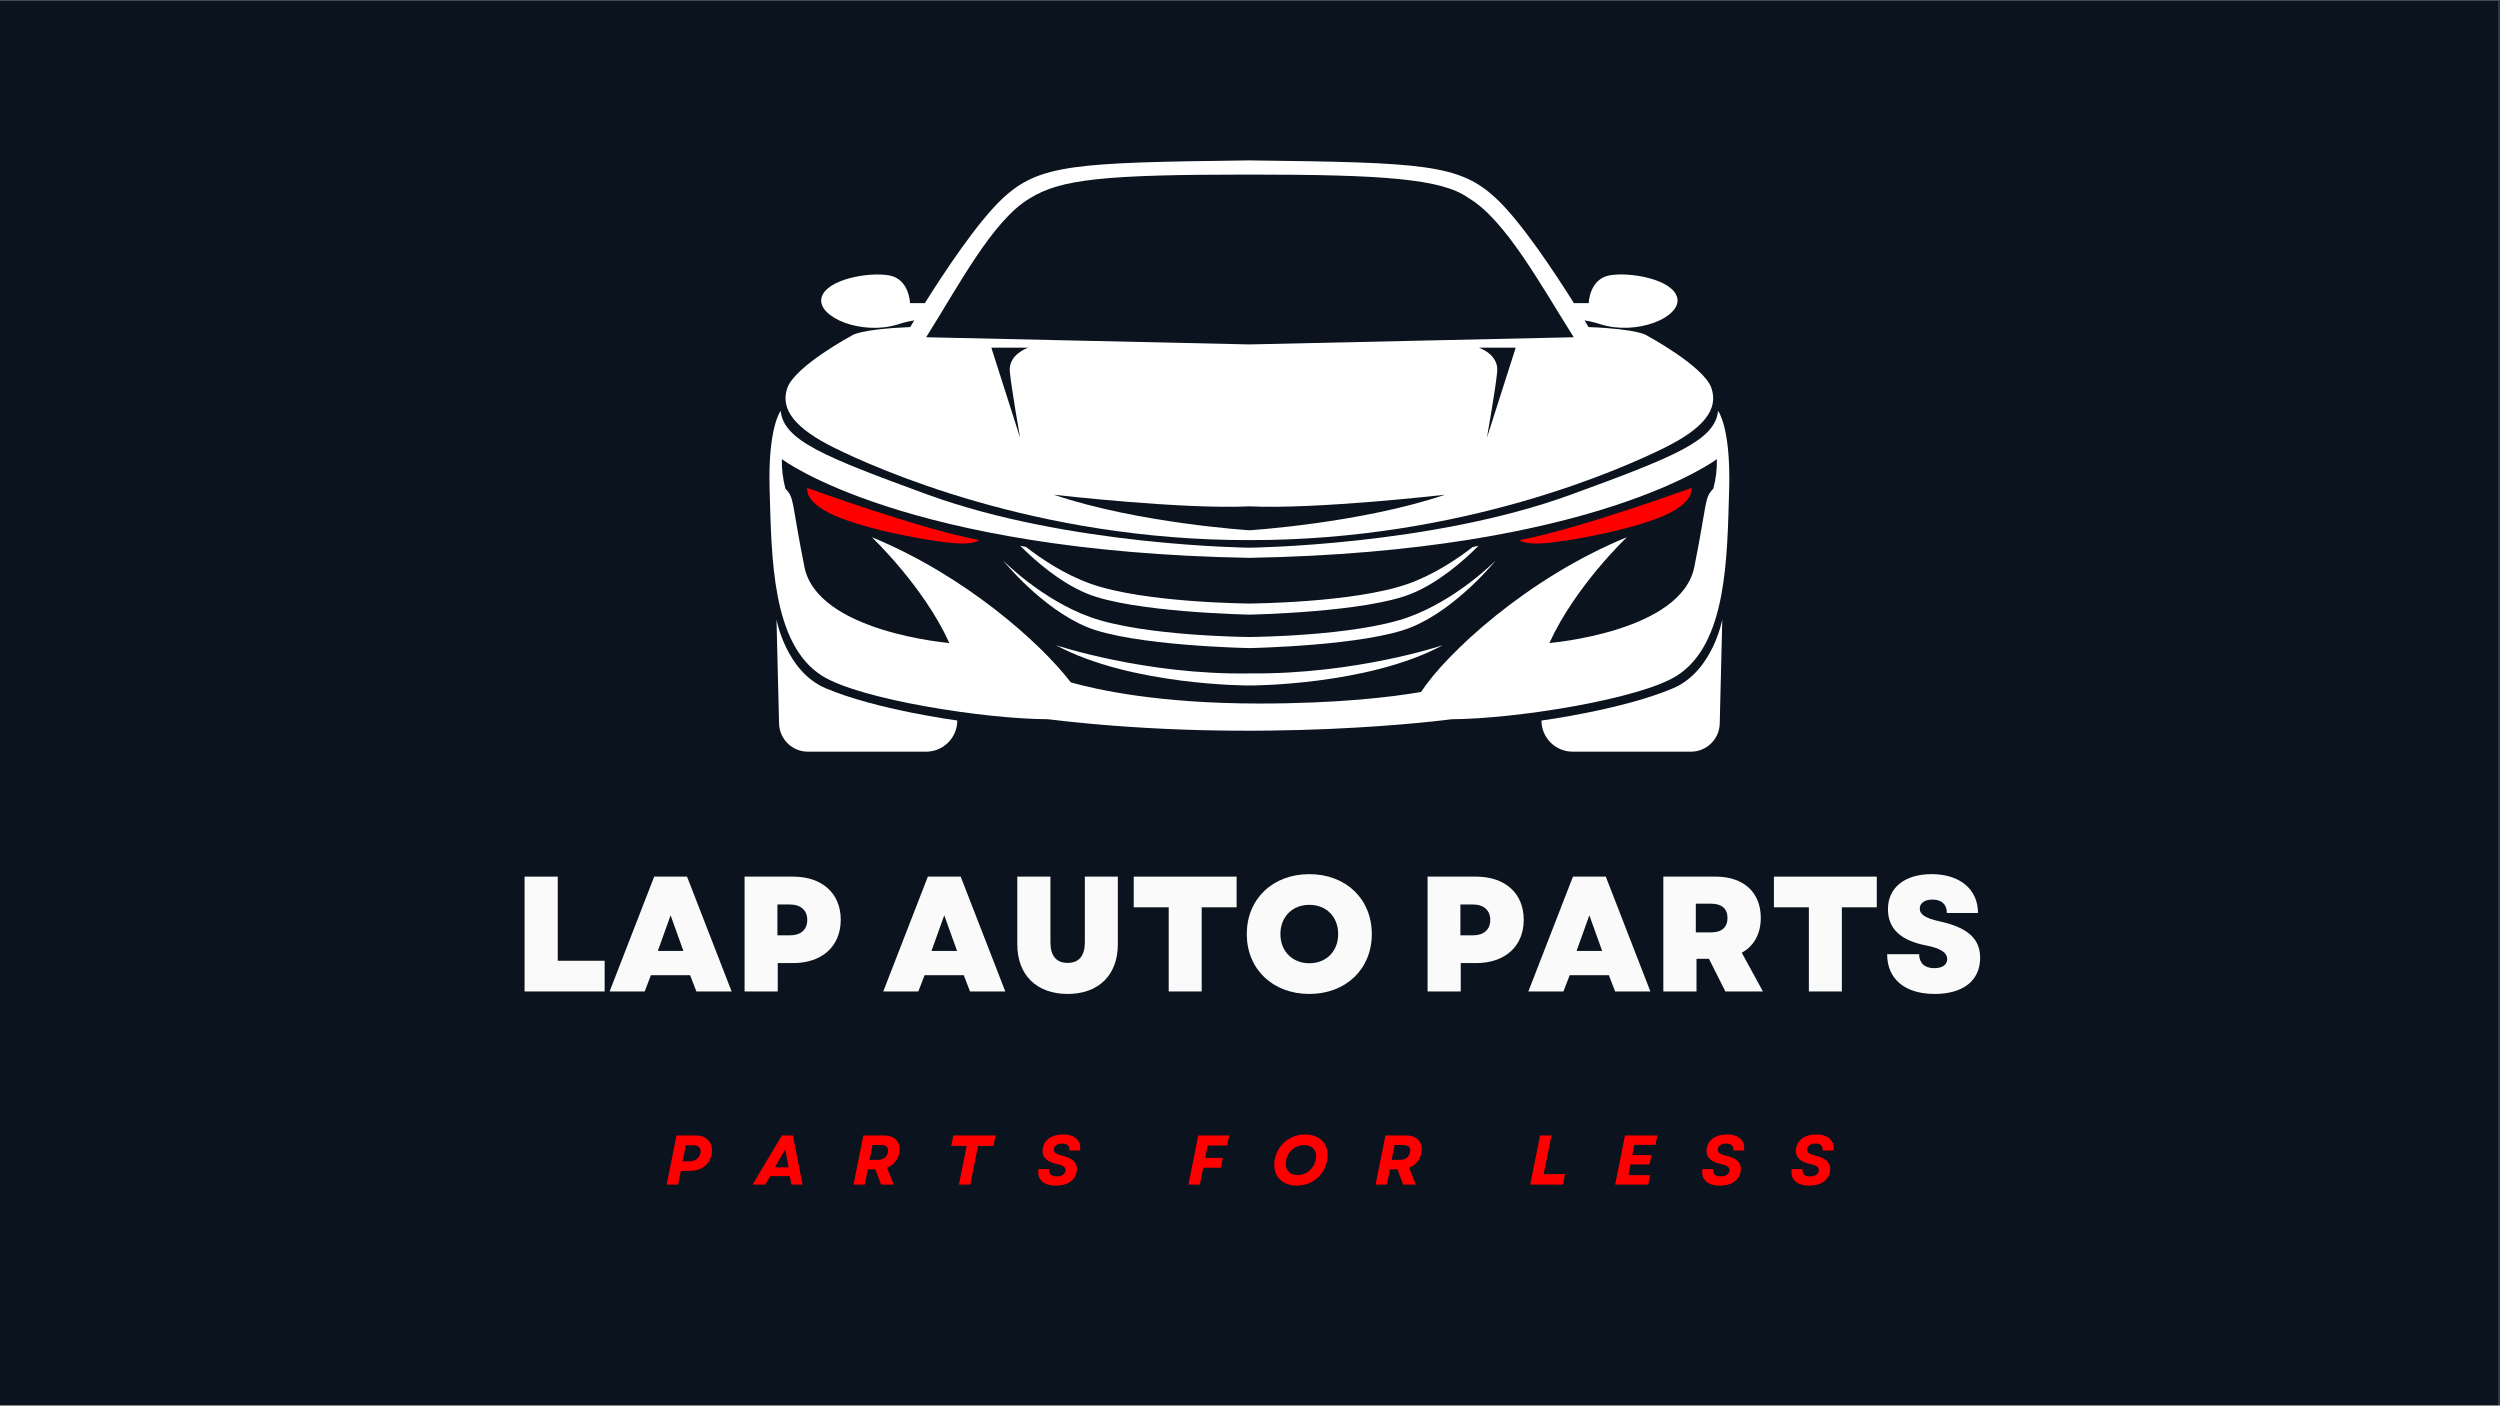 <svg version="1.0" preserveAspectRatio="xMidYMid meet" height="768" viewBox="0 0 1024.5 576" zoomAndPan="magnify" width="1366" xmlns:xlink="http://www.w3.org/1999/xlink" xmlns="http://www.w3.org/2000/svg"><rect x="0" y="0" width="1024.5" height="576" fill="#333333" stroke="none"/><defs><g></g><clipPath id="f6c2c08840"><path clip-rule="nonzero" d="M 0 0.141 L 1024 0.141 L 1024 575.859 L 0 575.859 Z M 0 0.141"></path></clipPath><clipPath id="b891ab23f0"><path clip-rule="nonzero" d="M 318 253 L 393 253 L 393 307.863 L 318 307.863 Z M 318 253"></path></clipPath><clipPath id="c77ef6e6f2"><path clip-rule="nonzero" d="M 631 253 L 706 253 L 706 307.863 L 631 307.863 Z M 631 253"></path></clipPath><clipPath id="e5c9930539"><path clip-rule="nonzero" d="M 321 65.73 L 703 65.73 L 703 222 L 321 222 Z M 321 65.73"></path></clipPath></defs><g clip-path="url(#f6c2c08840)"><path fill-rule="nonzero" fill-opacity="1" d="M 0 0.141 L 1024 0.141 L 1024 575.859 L 0 575.859 Z M 0 0.141" fill="#ffffff"></path><path fill-rule="nonzero" fill-opacity="1" d="M 0 0.141 L 1024 0.141 L 1024 575.859 L 0 575.859 Z M 0 0.141" fill="#0a131e"></path></g><path fill-rule="nonzero" fill-opacity="1" d="M 344.797 212.426 C 360.531 218.363 384.441 222.223 391.996 222.668 C 399.547 223.113 401.203 221.328 401.203 221.328 C 376.848 216.723 330.816 199.945 330.816 199.945 C 330.816 199.945 329.043 206.484 344.797 212.426 Z M 344.797 212.426" fill="#ff0000"></path><path fill-rule="nonzero" fill-opacity="1" d="M 693.152 199.953 C 693.152 199.953 647.121 216.734 622.762 221.336 C 622.762 221.336 624.402 223.113 631.973 222.676 C 639.547 222.238 663.441 218.371 679.172 212.434 C 694.902 206.496 693.152 199.953 693.152 199.953 Z M 693.152 199.953" fill="#ff0000"></path><g clip-path="url(#b891ab23f0)"><path fill-rule="nonzero" fill-opacity="1" d="M 318.207 253.852 L 319.258 296.238 C 319.258 297.016 319.336 297.781 319.488 298.539 C 319.637 299.297 319.863 300.035 320.16 300.75 C 320.457 301.465 320.82 302.145 321.25 302.789 C 321.68 303.43 322.168 304.027 322.715 304.574 C 323.262 305.121 323.855 305.609 324.5 306.039 C 325.145 306.473 325.824 306.836 326.539 307.133 C 327.25 307.43 327.988 307.652 328.746 307.805 C 329.508 307.957 330.273 308.035 331.047 308.035 L 379.523 308.035 C 380.363 308.035 381.195 307.953 382.016 307.789 C 382.84 307.625 383.637 307.383 384.41 307.062 C 385.184 306.742 385.922 306.348 386.617 305.883 C 387.316 305.418 387.961 304.887 388.555 304.293 C 389.145 303.699 389.676 303.055 390.141 302.359 C 390.605 301.66 391 300.926 391.32 300.152 C 391.641 299.375 391.883 298.578 392.047 297.754 C 392.211 296.934 392.293 296.102 392.293 295.266 C 392.293 295.266 359.039 290.828 338.395 282.07 C 322.031 275.121 318.207 253.852 318.207 253.852 Z M 318.207 253.852" fill="#ffffff"></path></g><g clip-path="url(#c77ef6e6f2)"><path fill-rule="nonzero" fill-opacity="1" d="M 685.59 282.07 C 664.945 290.828 631.691 295.281 631.691 295.281 C 631.691 296.121 631.773 296.949 631.938 297.77 C 632.102 298.59 632.344 299.391 632.664 300.164 C 632.988 300.938 633.379 301.672 633.848 302.367 C 634.312 303.062 634.84 303.707 635.434 304.301 C 636.023 304.891 636.668 305.418 637.367 305.887 C 638.062 306.352 638.797 306.742 639.57 307.062 C 640.344 307.383 641.141 307.625 641.961 307.789 C 642.785 307.953 643.613 308.035 644.449 308.035 L 692.938 308.035 C 693.715 308.035 694.48 307.961 695.242 307.809 C 696.004 307.66 696.742 307.434 697.457 307.137 C 698.176 306.84 698.855 306.477 699.5 306.047 C 700.145 305.617 700.742 305.125 701.289 304.578 C 701.836 304.031 702.328 303.434 702.758 302.789 C 703.188 302.145 703.555 301.465 703.852 300.746 C 704.148 300.031 704.371 299.293 704.523 298.531 C 704.672 297.77 704.75 297.004 704.75 296.227 L 705.793 253.84 C 705.793 253.84 701.949 275.121 685.59 282.07 Z M 685.59 282.07" fill="#ffffff"></path></g><path fill-rule="nonzero" fill-opacity="1" d="M 511.988 275.969 C 469.406 276.652 432.695 264.391 432.695 264.391 C 463.637 281.023 511.988 280.918 511.988 280.918 C 511.988 280.918 560.324 281.027 591.285 264.391 C 591.285 264.395 555.777 276.414 511.988 275.969 Z M 511.988 275.969" fill="#ffffff"></path><path fill-rule="nonzero" fill-opacity="1" d="M 577.023 252.965 C 555.059 260.781 511.988 261.043 511.988 261.043 C 511.988 261.043 468.918 260.781 446.957 252.949 C 426.805 245.766 411.02 229.648 411.02 229.648 C 411.02 229.648 426.754 249.25 445.473 256.973 C 464.188 264.699 511.988 265.586 511.988 265.586 C 511.988 265.586 559.805 264.691 578.512 256.973 C 597.223 249.258 612.965 229.648 612.965 229.648 C 612.965 229.648 597.18 245.766 577.023 252.965 Z M 577.023 252.965" fill="#ffffff"></path><path fill-rule="nonzero" fill-opacity="1" d="M 511.988 251.871 C 511.988 251.871 559.805 250.977 578.512 243.258 C 589.547 238.707 599.543 230.023 605.895 223.664 C 605.07 223.836 603.965 224.055 603.512 224.16 C 596.988 229.234 587.609 235.473 577.027 239.25 C 555.066 247.066 511.996 247.328 511.996 247.328 C 511.996 247.328 468.926 247.066 446.961 239.234 C 436.363 235.469 426.984 229.223 420.469 224.152 C 419.676 224.012 418.883 223.848 418.09 223.672 C 424.434 230.027 434.43 238.707 445.465 243.262 C 464.191 250.984 511.988 251.871 511.988 251.871 Z M 511.988 251.871" fill="#ffffff"></path><g clip-path="url(#e5c9930539)"><path fill-rule="nonzero" fill-opacity="1" d="M 341.816 183.469 C 358.75 191.859 424.531 221.488 511.992 221.336 C 599.453 221.484 665.238 191.855 682.168 183.469 C 697.82 175.711 704.438 167.871 701.32 158.965 C 698.199 150.059 675.039 137.582 675.039 137.582 C 675.039 137.582 672.359 134.902 650.98 134.023 C 650.98 134.023 650.387 133.016 649.344 131.289 C 651.59 131.648 653.793 132.188 655.949 132.906 C 670.879 137.582 688.922 130.008 687.367 122.215 C 685.812 114.422 667.762 111.301 659.523 112.859 C 651.285 114.418 651.059 124.219 651.059 124.219 L 644.984 124.219 C 637.242 111.883 623.543 91.129 613.27 81.465 C 598.117 67.199 583.562 66.605 511.988 65.73 C 440.414 66.625 425.863 67.219 410.719 81.465 C 400.434 91.141 386.746 111.883 379.004 124.23 L 372.926 124.23 C 372.926 124.23 372.699 114.426 364.461 112.871 C 356.223 111.312 338.18 114.445 336.617 122.227 C 335.055 130.008 353.102 137.594 368.035 132.914 C 370.195 132.199 372.398 131.66 374.645 131.301 C 373.594 133.027 373.008 134.031 373.008 134.031 C 351.633 134.906 348.953 137.582 348.949 137.582 C 348.941 137.582 325.805 150.055 322.656 158.965 C 319.512 167.879 326.164 175.711 341.816 183.469 Z M 413.824 152.27 C 414.492 159.395 418.051 179.441 418.051 179.441 L 406.25 142.465 L 421.398 142.465 C 421.398 142.465 413.152 145.156 413.824 152.27 Z M 511.988 217.305 C 511.988 217.305 466.551 214.445 431.805 202.734 C 431.805 202.734 484.816 208.836 511.988 207.496 C 539.164 208.836 592.176 202.734 592.176 202.734 C 557.43 214.465 511.988 217.305 511.988 217.305 Z M 609.328 179.434 C 609.328 179.434 612.895 159.391 613.559 152.262 C 614.223 145.137 605.984 142.461 605.984 142.461 L 621.141 142.461 Z M 422 81.285 C 434.684 73.418 452.328 71.539 511.988 71.539 C 566.484 71.539 590.871 73.238 601.746 81.105 C 616.953 90.02 631.766 117.406 644.914 138.203 L 511.988 141.148 L 379.531 138.203 C 392.68 117.406 406.777 90.223 422 81.285 Z M 422 81.285" fill="#ffffff"></path></g><path fill-rule="nonzero" fill-opacity="1" d="M 704.062 168.348 C 702.871 180.449 686.398 187.156 643.629 202.754 C 586.273 223.676 511.984 224.449 511.984 224.449 C 511.984 224.449 437.703 223.676 380.344 202.754 C 337.582 187.156 321.121 180.449 319.918 168.348 C 319.918 168.348 314.641 175.113 315.387 200.547 C 316.199 228.461 316.281 263.801 336.77 276.871 C 352.016 286.598 403.434 294.672 429.484 294.738 C 429.496 294.738 429.508 294.746 429.52 294.75 C 516.883 305.332 594.773 294.75 594.773 294.75 C 620.91 294.625 672.012 286.559 687.227 276.871 C 707.742 263.805 707.797 228.461 708.609 200.543 C 709.336 175.113 704.062 168.348 704.062 168.348 Z M 702.125 200.246 C 698.336 204.105 699.688 205.59 694.336 232.324 C 688.988 259.055 634.941 263.504 634.941 263.504 C 645.637 240.043 666.707 220.145 666.707 220.145 C 625.656 236.957 592.559 267.926 582.34 283.574 C 570.004 285.691 548.242 288.305 515.969 288.305 C 475.016 288.305 449.645 282.703 438.809 279.633 C 426.164 263.164 395.105 235.637 357.27 220.145 C 357.27 220.145 378.355 240.043 389.051 263.504 C 389.051 263.504 335 259.051 329.652 232.324 C 324.305 205.598 325.656 204.105 321.867 200.246 C 320.812 196.281 320.328 192.246 320.406 188.145 C 320.406 188.145 370.344 226.09 511.988 228.609 C 653.633 226.09 703.574 188.145 703.574 188.145 C 703.656 192.246 703.176 196.281 702.125 200.246 Z M 702.125 200.246" fill="#ffffff"></path><g fill-opacity="1" fill="#fafafa"><g transform="translate(210.002, 406.301)"><g><path d="M 4.969 0 L 37.781 0 L 37.781 -12.578 L 18.562 -12.578 L 18.562 -47.062 L 4.969 -47.062 Z M 4.969 0"></path></g></g></g><g fill-opacity="1" fill="#fafafa"><g transform="translate(249.468, 406.301)"><g><path d="M 0.344 0 L 14.719 0 L 17.281 -6.656 L 33.344 -6.656 L 35.906 0 L 50.359 0 L 32.078 -47.062 L 18.625 -47.062 Z M 20.109 -16.609 L 25.344 -31.203 L 30.594 -16.609 Z M 20.109 -16.609"></path></g></g></g><g fill-opacity="1" fill="#fafafa"><g transform="translate(300.161, 406.301)"><g><path d="M 4.969 0 L 18.562 0 L 18.562 -11.625 L 24.812 -11.625 C 36.781 -11.625 44.375 -18.562 44.375 -29.375 C 44.375 -40.203 36.781 -47.062 24.812 -47.062 L 4.969 -47.062 Z M 18.422 -23 L 18.422 -35.641 L 23.531 -35.641 C 28.031 -35.641 30.656 -33.219 30.656 -29.312 C 30.656 -25.344 28.031 -23 23.531 -23 Z M 18.422 -23"></path></g></g></g><g fill-opacity="1" fill="#fafafa"><g transform="translate(346.081, 406.301)"><g></g></g></g><g fill-opacity="1" fill="#fafafa"><g transform="translate(361.612, 406.301)"><g><path d="M 0.344 0 L 14.719 0 L 17.281 -6.656 L 33.344 -6.656 L 35.906 0 L 50.359 0 L 32.078 -47.062 L 18.625 -47.062 Z M 20.109 -16.609 L 25.344 -31.203 L 30.594 -16.609 Z M 20.109 -16.609"></path></g></g></g><g fill-opacity="1" fill="#fafafa"><g transform="translate(412.306, 406.301)"><g><path d="M 25.219 1.016 C 37.922 1.016 45.781 -6.719 45.781 -19.359 L 45.781 -47.062 L 32.266 -47.062 L 32.266 -20.234 C 32.266 -14.656 29.922 -11.703 25.219 -11.703 C 20.5 -11.703 18.156 -14.656 18.156 -20.234 L 18.156 -47.062 L 4.578 -47.062 L 4.578 -19.359 C 4.578 -6.719 12.5 1.016 25.219 1.016 Z M 25.219 1.016"></path></g></g></g><g fill-opacity="1" fill="#fafafa"><g transform="translate(462.73, 406.301)"><g><path d="M 16.203 0 L 29.719 0 L 29.719 -34.484 L 44.031 -34.484 L 44.031 -47.062 L 1.875 -47.062 L 1.875 -34.484 L 16.203 -34.484 Z M 16.203 0"></path></g></g></g><g fill-opacity="1" fill="#fafafa"><g transform="translate(508.65, 406.301)"><g><path d="M 27.906 1.016 C 42.891 1.016 53.516 -9.141 53.516 -23.531 C 53.516 -37.922 42.891 -48.078 27.906 -48.078 C 12.906 -48.078 2.281 -37.922 2.281 -23.531 C 2.281 -9.141 12.906 1.016 27.906 1.016 Z M 16.062 -23.531 C 16.062 -30.594 20.984 -35.5 27.906 -35.5 C 34.891 -35.5 39.734 -30.594 39.734 -23.531 C 39.734 -16.469 34.891 -11.562 27.906 -11.562 C 20.984 -11.562 16.062 -16.469 16.062 -23.531 Z M 16.062 -23.531"></path></g></g></g><g fill-opacity="1" fill="#fafafa"><g transform="translate(564.521, 406.301)"><g></g></g></g><g fill-opacity="1" fill="#fafafa"><g transform="translate(580.052, 406.301)"><g><path d="M 4.969 0 L 18.562 0 L 18.562 -11.625 L 24.812 -11.625 C 36.781 -11.625 44.375 -18.562 44.375 -29.375 C 44.375 -40.203 36.781 -47.062 24.812 -47.062 L 4.969 -47.062 Z M 18.422 -23 L 18.422 -35.641 L 23.531 -35.641 C 28.031 -35.641 30.656 -33.219 30.656 -29.312 C 30.656 -25.344 28.031 -23 23.531 -23 Z M 18.422 -23"></path></g></g></g><g fill-opacity="1" fill="#fafafa"><g transform="translate(625.972, 406.301)"><g><path d="M 0.344 0 L 14.719 0 L 17.281 -6.656 L 33.344 -6.656 L 35.906 0 L 50.359 0 L 32.078 -47.062 L 18.625 -47.062 Z M 20.109 -16.609 L 25.344 -31.203 L 30.594 -16.609 Z M 20.109 -16.609"></path></g></g></g><g fill-opacity="1" fill="#fafafa"><g transform="translate(676.665, 406.301)"><g><path d="M 4.969 0 L 18.562 0 L 18.562 -13.375 L 23.672 -13.375 L 30.391 0 L 45.781 0 L 37.109 -15.875 C 42.094 -18.625 44.906 -23.594 44.906 -30.188 C 44.906 -40.609 37.859 -47.062 26.422 -47.062 L 4.969 -47.062 Z M 18.281 -24.203 L 18.281 -35.969 L 24.609 -35.969 C 28.906 -35.969 31.266 -33.891 31.266 -30.125 C 31.266 -26.359 28.906 -24.203 24.609 -24.203 Z M 18.281 -24.203"></path></g></g></g><g fill-opacity="1" fill="#fafafa"><g transform="translate(725.073, 406.301)"><g><path d="M 16.203 0 L 29.719 0 L 29.719 -34.484 L 44.031 -34.484 L 44.031 -47.062 L 1.875 -47.062 L 1.875 -34.484 L 16.203 -34.484 Z M 16.203 0"></path></g></g></g><g fill-opacity="1" fill="#fafafa"><g transform="translate(770.993, 406.301)"><g><path d="M 21.844 1.016 C 33.547 1.016 40.469 -4.5 40.469 -13.781 C 40.469 -21.578 35.438 -26.156 24 -28.703 C 17.953 -30.047 15.734 -31.531 15.734 -33.953 C 15.734 -36.234 17.75 -37.656 20.906 -37.656 C 24.672 -37.656 26.828 -35.703 26.828 -32.141 L 39.594 -32.141 C 39.594 -41.812 32.203 -48.078 20.641 -48.078 C 9.547 -48.078 2.688 -42.562 2.688 -33.688 C 2.688 -25.75 7.859 -20.844 18.484 -18.828 C 24.203 -17.688 26.969 -15.938 26.969 -13.25 C 26.969 -10.891 24.938 -9.547 21.656 -9.547 C 17.75 -9.547 15.469 -11.625 15.469 -15.266 L 2.359 -15.266 C 2.359 -5.109 9.609 1.016 21.844 1.016 Z M 21.844 1.016"></path></g></g></g><g fill-opacity="1" fill="#ff0000"><g transform="translate(272.283, 485.463)"><g><path d="M 0.922 0 L 5.594 0 L 6.703 -5.609 L 10.047 -5.609 C 15.094 -5.609 18.438 -8 19.328 -12.375 C 20.219 -16.969 17.516 -20.156 12.734 -20.156 L 4.953 -20.156 Z M 7.453 -9.562 L 8.781 -16.156 L 11.688 -16.156 C 14.141 -16.156 15.125 -14.953 14.75 -12.906 C 14.312 -10.859 12.734 -9.562 10.281 -9.562 Z M 7.453 -9.562"></path></g></g></g><g fill-opacity="1" fill="#ff0000"><g transform="translate(309.641, 485.463)"><g><path d="M -1.234 0 L 3.938 0 L 6.016 -3.484 L 14.047 -3.484 L 14.688 0 L 19.266 0 L 15.297 -20.156 L 10.766 -20.156 Z M 7.891 -7.078 L 12.156 -14.453 L 13.531 -7.078 Z M 7.891 -7.078"></path></g></g></g><g fill-opacity="1" fill="#ff0000"><g transform="translate(348.842, 485.463)"><g><path d="M 0.922 0 L 5.531 0 L 6.797 -6.281 L 9.875 -6.281 L 12.234 0 L 17.391 0 L 14.656 -6.938 C 17.281 -7.953 19.062 -10.016 19.641 -12.875 C 20.531 -17.281 18.062 -20.156 13.297 -20.156 L 4.953 -20.156 Z M 7.484 -10.141 L 8.719 -16.234 L 12.094 -16.234 C 14.547 -16.234 15.438 -15.125 15.031 -13.25 C 14.625 -11.281 13.188 -10.141 10.766 -10.141 Z M 7.484 -10.141"></path></g></g></g><g fill-opacity="1" fill="#ff0000"><g transform="translate(387.265, 485.463)"><g><path d="M 5.703 0 L 10.359 0 L 13.531 -15.859 L 19.875 -15.859 L 20.734 -20.156 L 3.391 -20.156 L 2.531 -15.859 L 8.875 -15.859 Z M 5.703 0"></path></g></g></g><g fill-opacity="1" fill="#ff0000"><g transform="translate(424.537, 485.463)"><g><path d="M 8.156 0.406 C 12.984 0.406 16.016 -1.75 16.672 -5.188 C 17.328 -8.547 15.312 -10.859 10.797 -11.859 C 7.984 -12.5 7.062 -13.297 7.375 -14.797 C 7.609 -15.984 8.891 -16.844 10.766 -16.844 C 13.016 -16.844 13.938 -15.641 13.625 -13.969 L 18.062 -13.969 C 18.656 -17.969 16.016 -20.562 11.109 -20.562 C 6.453 -20.562 3.516 -18.438 2.844 -15.125 C 2.125 -11.484 4.312 -9.328 8.75 -8.406 C 11.484 -7.828 12.359 -6.938 12.062 -5.469 C 11.812 -4.203 10.484 -3.375 8.469 -3.375 C 6.219 -3.375 5.188 -4.5 5.5 -6.391 L 1.062 -6.391 C 0.266 -2.188 3.031 0.406 8.156 0.406 Z M 8.156 0.406"></path></g></g></g><g fill-opacity="1" fill="#ff0000"><g transform="translate(461.146, 485.463)"><g></g></g></g><g fill-opacity="1" fill="#ff0000"><g transform="translate(486.096, 485.463)"><g><path d="M 0.922 0 L 5.594 0 L 6.969 -6.938 L 14.219 -6.938 L 15.031 -10.969 L 7.781 -10.969 L 8.781 -16.016 L 16.781 -16.016 L 17.594 -20.156 L 4.953 -20.156 Z M 0.922 0"></path></g></g></g><g fill-opacity="1" fill="#ff0000"><g transform="translate(520.633, 485.463)"><g><path d="M 10.797 0.406 C 16.938 0.406 22 -3.75 23.203 -9.734 C 24.453 -16.047 20.703 -20.562 14.203 -20.562 C 8.062 -20.562 3 -16.422 1.781 -10.422 C 0.547 -4.125 4.297 0.406 10.797 0.406 Z M 6.422 -10 C 7.141 -13.656 10.219 -16.219 13.828 -16.219 C 17.328 -16.219 19.297 -13.766 18.578 -10.172 C 17.828 -6.516 14.766 -3.938 11.172 -3.938 C 7.625 -3.938 5.703 -6.391 6.422 -10 Z M 6.422 -10"></path></g></g></g><g fill-opacity="1" fill="#ff0000"><g transform="translate(562.799, 485.463)"><g><path d="M 0.922 0 L 5.531 0 L 6.797 -6.281 L 9.875 -6.281 L 12.234 0 L 17.391 0 L 14.656 -6.938 C 17.281 -7.953 19.062 -10.016 19.641 -12.875 C 20.531 -17.281 18.062 -20.156 13.297 -20.156 L 4.953 -20.156 Z M 7.484 -10.141 L 8.719 -16.234 L 12.094 -16.234 C 14.547 -16.234 15.438 -15.125 15.031 -13.25 C 14.625 -11.281 13.188 -10.141 10.766 -10.141 Z M 7.484 -10.141"></path></g></g></g><g fill-opacity="1" fill="#ff0000"><g transform="translate(601.222, 485.463)"><g></g></g></g><g fill-opacity="1" fill="#ff0000"><g transform="translate(626.171, 485.463)"><g><path d="M 0.922 0 L 14.312 0 L 15.172 -4.297 L 6.422 -4.297 L 9.625 -20.156 L 4.953 -20.156 Z M 0.922 0"></path></g></g></g><g fill-opacity="1" fill="#ff0000"><g transform="translate(660.967, 485.463)"><g><path d="M 0.922 0 L 14.484 0 L 15.266 -3.891 L 6.328 -3.891 L 7.234 -8.297 L 15.062 -8.297 L 15.844 -12.125 L 7.984 -12.125 L 8.812 -16.297 L 17.453 -16.297 L 18.203 -20.156 L 4.953 -20.156 Z M 0.922 0"></path></g></g></g><g fill-opacity="1" fill="#ff0000"><g transform="translate(696.627, 485.463)"><g><path d="M 8.156 0.406 C 12.984 0.406 16.016 -1.75 16.672 -5.188 C 17.328 -8.547 15.312 -10.859 10.797 -11.859 C 7.984 -12.5 7.062 -13.297 7.375 -14.797 C 7.609 -15.984 8.891 -16.844 10.766 -16.844 C 13.016 -16.844 13.938 -15.641 13.625 -13.969 L 18.062 -13.969 C 18.656 -17.969 16.016 -20.562 11.109 -20.562 C 6.453 -20.562 3.516 -18.438 2.844 -15.125 C 2.125 -11.484 4.312 -9.328 8.75 -8.406 C 11.484 -7.828 12.359 -6.938 12.062 -5.469 C 11.812 -4.203 10.484 -3.375 8.469 -3.375 C 6.219 -3.375 5.188 -4.5 5.5 -6.391 L 1.062 -6.391 C 0.266 -2.188 3.031 0.406 8.156 0.406 Z M 8.156 0.406"></path></g></g></g><g fill-opacity="1" fill="#ff0000"><g transform="translate(733.236, 485.463)"><g><path d="M 8.156 0.406 C 12.984 0.406 16.016 -1.75 16.672 -5.188 C 17.328 -8.547 15.312 -10.859 10.797 -11.859 C 7.984 -12.5 7.062 -13.297 7.375 -14.797 C 7.609 -15.984 8.891 -16.844 10.766 -16.844 C 13.016 -16.844 13.938 -15.641 13.625 -13.969 L 18.062 -13.969 C 18.656 -17.969 16.016 -20.562 11.109 -20.562 C 6.453 -20.562 3.516 -18.438 2.844 -15.125 C 2.125 -11.484 4.312 -9.328 8.75 -8.406 C 11.484 -7.828 12.359 -6.938 12.062 -5.469 C 11.812 -4.203 10.484 -3.375 8.469 -3.375 C 6.219 -3.375 5.188 -4.5 5.5 -6.391 L 1.062 -6.391 C 0.266 -2.188 3.031 0.406 8.156 0.406 Z M 8.156 0.406"></path></g></g></g></svg>